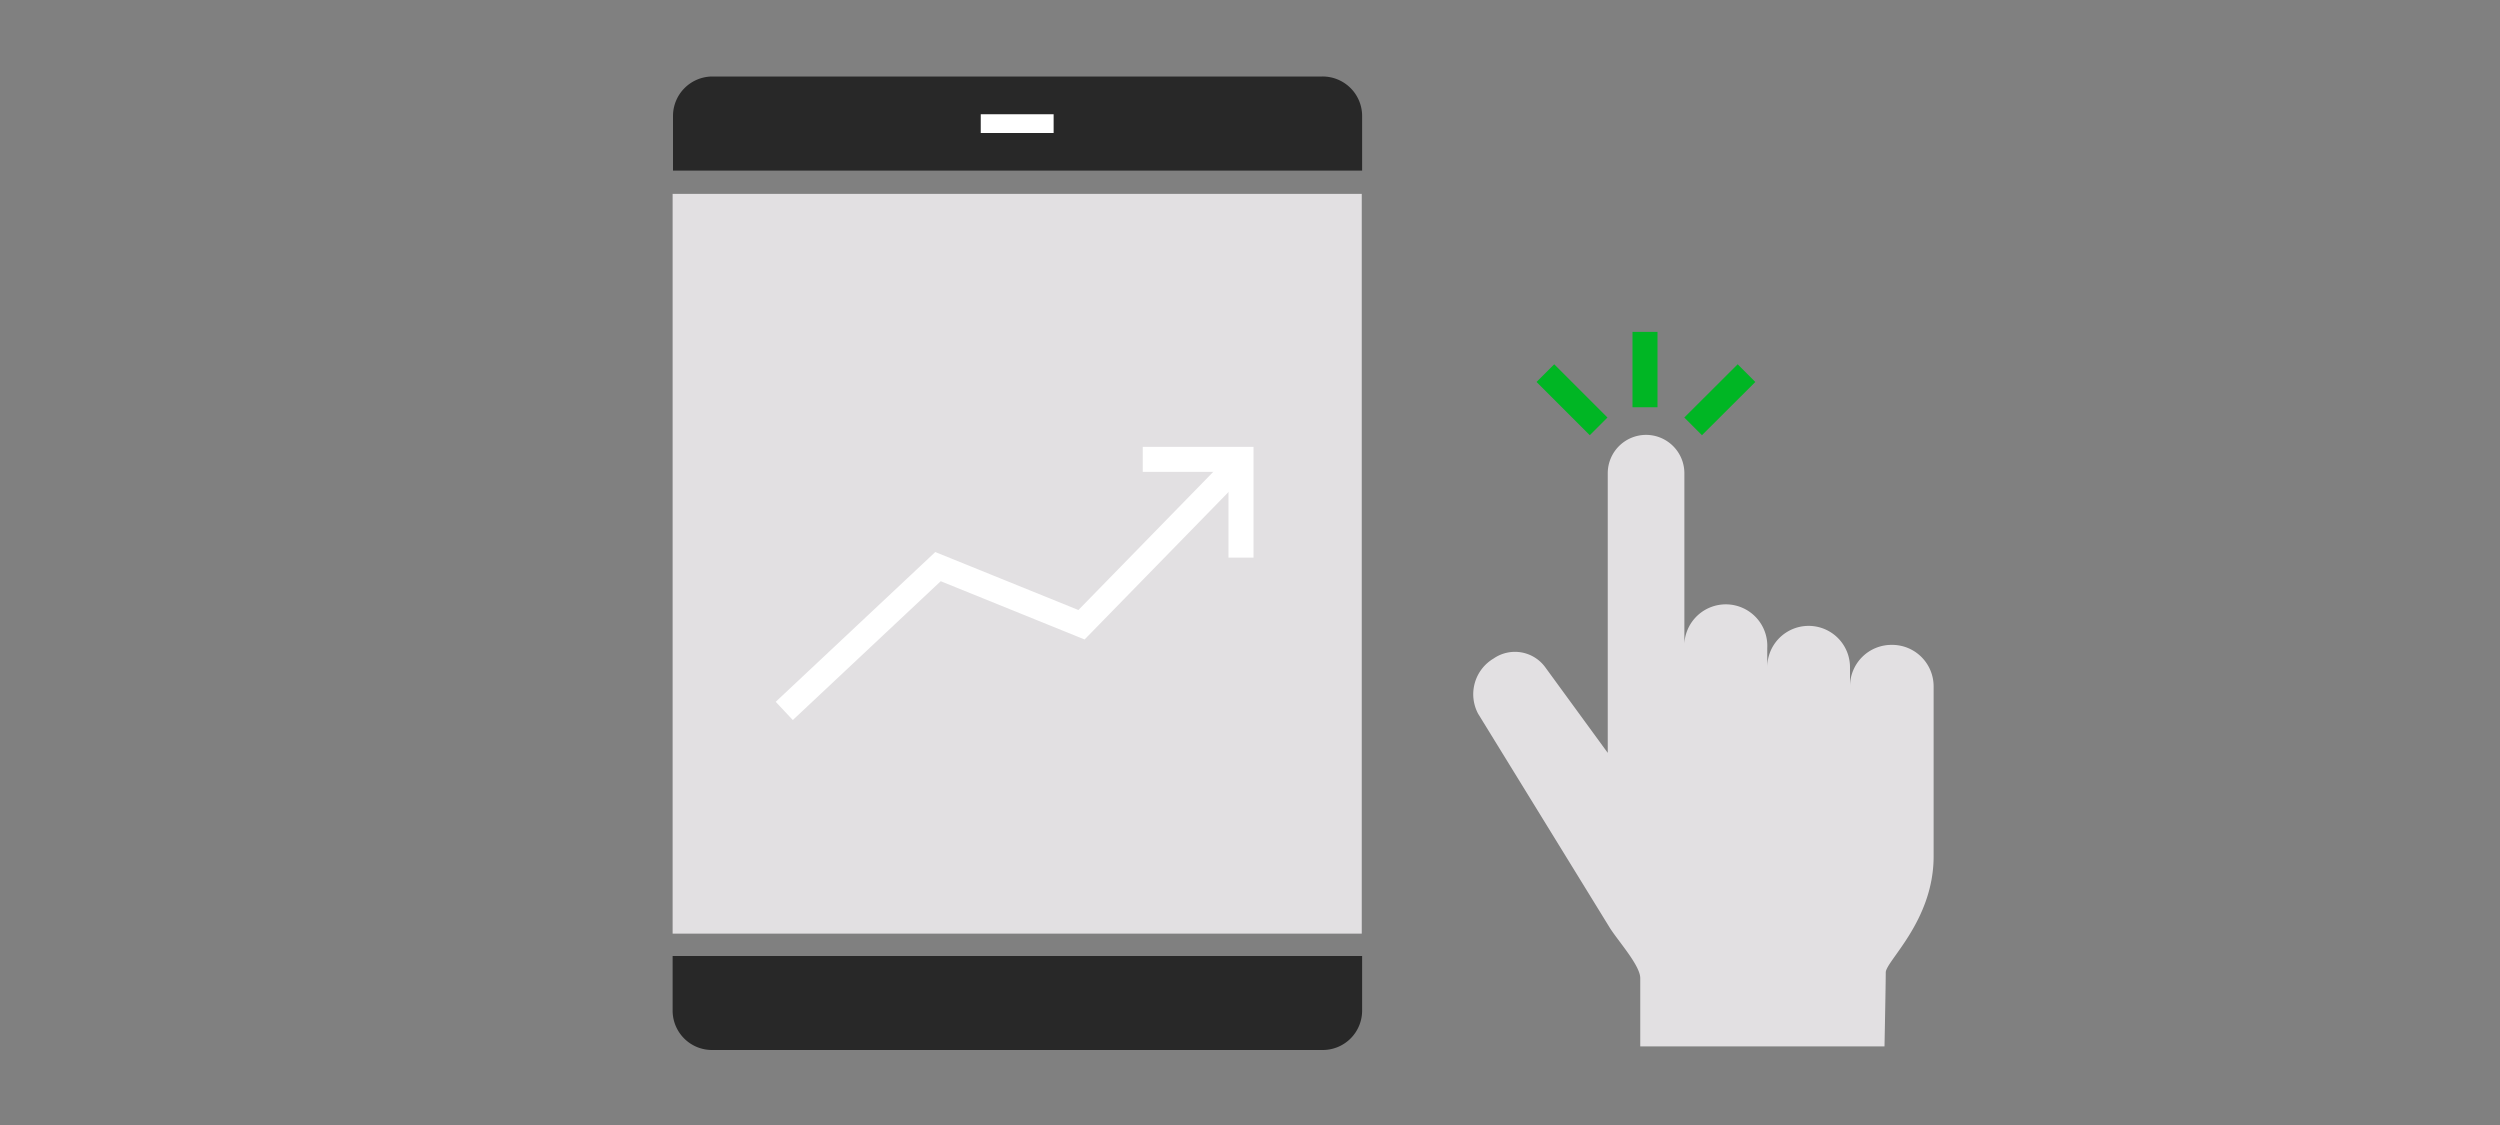 <svg id="ART_WORKS" data-name="ART WORKS" xmlns="http://www.w3.org/2000/svg" viewBox="0 0 200 90"><rect x="0" y="0" width="200" height="90" fill="#808080" stroke="none"/><title>newToInvesting_wealth</title><path d="M105.78,6.12H57a3.16,3.16,0,0,0-3.16,3.16v4.37h55.13V9.28A3.16,3.16,0,0,0,105.78,6.12Z" style="fill:#282828"/><path d="M57,84h48.81a3.15,3.15,0,0,0,3.16-3.16V76.48H53.81v4.36A3.15,3.15,0,0,0,57,84Z" style="fill:#282828"/><path d="M53.81,15.51V74.69h55.13V15.51Z" style="fill:#e2e0e2"/><path d="M151.33,51.59A3.32,3.32,0,0,0,148,54.91V53.38a3.31,3.31,0,1,0-6.62,0V51.85a3.32,3.32,0,1,0-6.63,0v-14a3.07,3.07,0,0,0-3.06-3.06h0a3.07,3.07,0,0,0-3.07,3.06l0,21.45c0,.32,0,.93,0,.93l-5-6.85a3,3,0,0,0-4.13-.7,3.32,3.32,0,0,0-1.24,4.42l10.55,17.15c.69,1.08,2.42,3,2.42,4v5.46h19.54s.1-5,.1-5.91,3.83-4.13,3.83-9.29V54.91A3.32,3.32,0,0,0,151.33,51.59Z" style="fill:#e2e0e2"/><line x1="131.6" y1="26.55" x2="131.6" y2="32.58" style="fill:none;stroke:#00b624;stroke-miterlimit:10;stroke-width:2px"/><line x1="139.72" y1="29.85" x2="135.45" y2="34.11" style="fill:none;stroke:#00b624;stroke-miterlimit:10;stroke-width:2px"/><line x1="123.63" y1="29.85" x2="127.89" y2="34.11" style="fill:none;stroke:#00b624;stroke-miterlimit:10;stroke-width:2px"/><polyline points="63.47 56.19 75.04 45.33 86.52 49.98 98.33 37.88" style="fill:none;stroke:#fff;stroke-linecap:square;stroke-miterlimit:10;stroke-width:2px"/><polyline points="92.42 36.75 99.28 36.75 99.28 43.61" style="fill:none;stroke:#fff;stroke-linecap:square;stroke-miterlimit:10;stroke-width:2px"/><line x1="79.21" y1="9.89" x2="83.54" y2="9.89" style="fill:none;stroke:#fff;stroke-linecap:square;stroke-miterlimit:10;stroke-width:1.5px"/></svg>